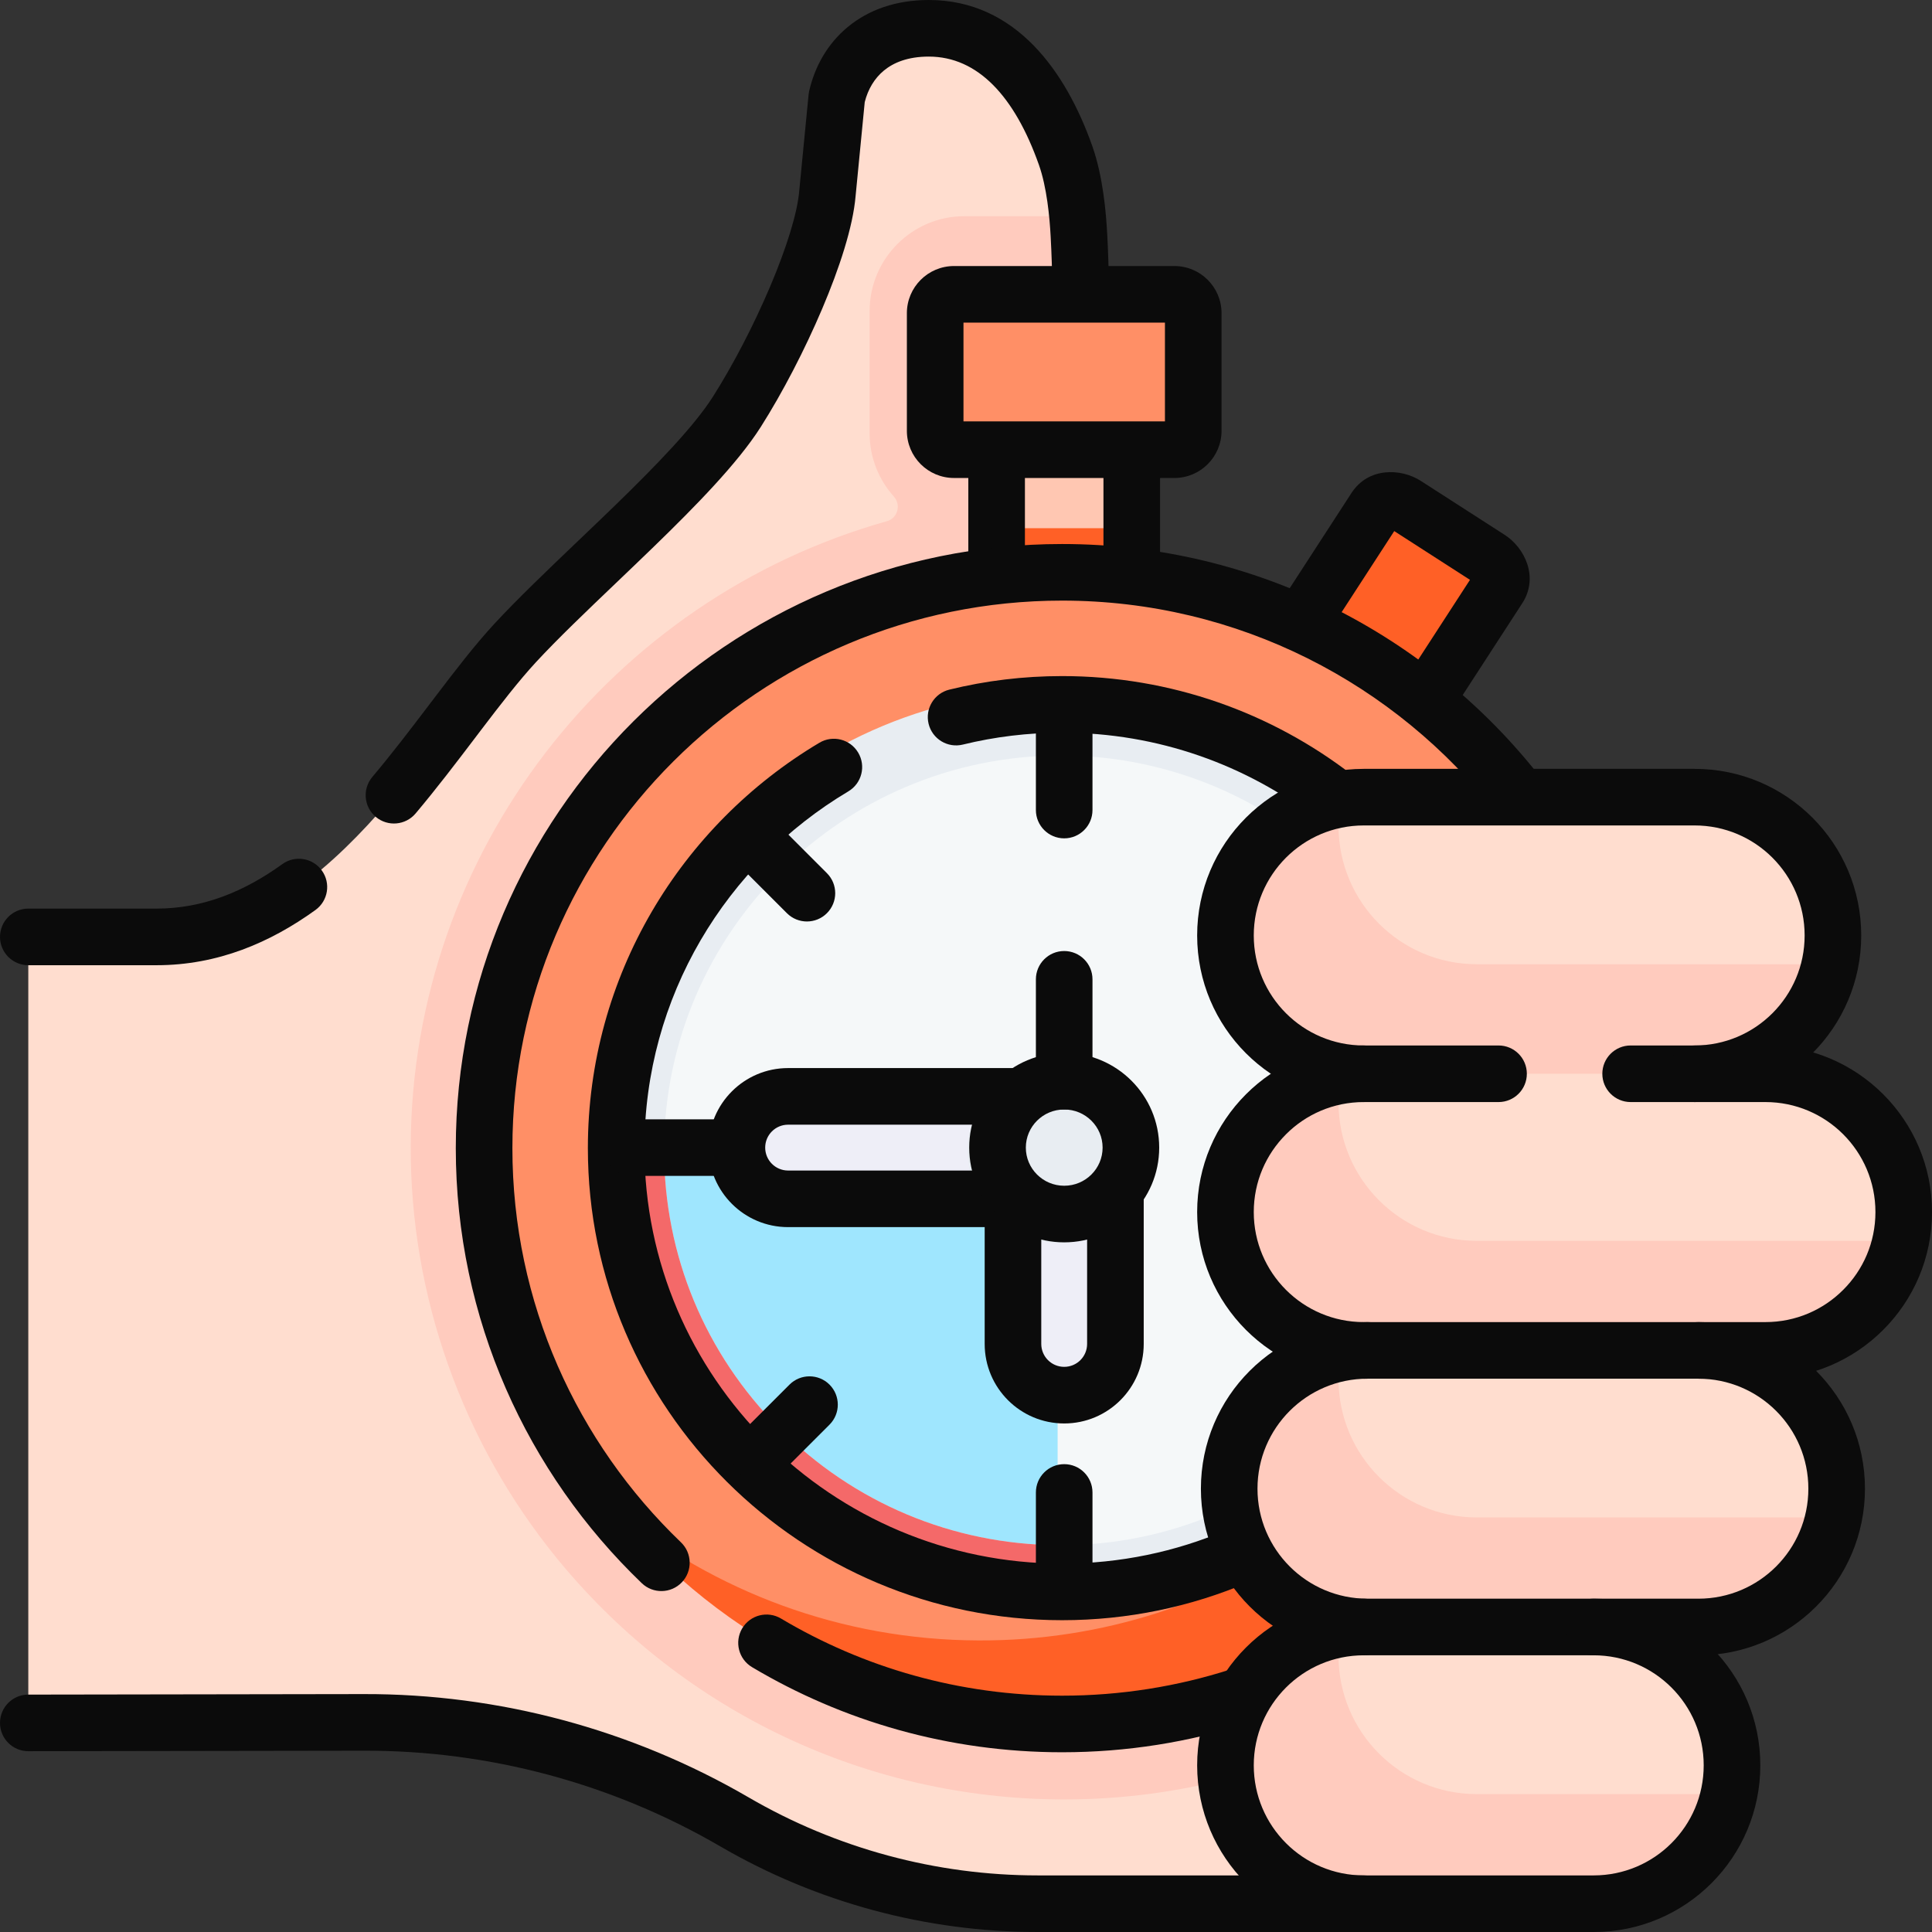 <svg width="96" height="96" viewBox="0 0 96 96" fill="none" xmlns="http://www.w3.org/2000/svg">
<rect x="0" y="0" width="96" height="96" fill="#333333" stroke="none"/>
<g id="stopwatch 1" clip-path="url(#clip0_1588_24565)">
<g id="Group">
<g id="Group_2">
<path id="Vector" d="M67.765 94.594H51.564C46.27 94.594 41.072 93.191 36.497 90.53C30.901 87.274 24.54 85.567 18.066 85.584L2.345 85.609C1.827 85.609 1.406 85.189 1.406 84.671V47.493C1.406 46.975 1.826 46.555 2.344 46.555H7.78C16.289 46.555 21.31 36.59 25.6 31.951C28.727 28.568 34.539 23.729 36.614 20.461C38.69 17.194 40.901 12.221 41.115 9.605L41.578 4.841C42.004 2.972 43.483 1.406 46.15 1.406C49.536 1.406 51.697 4.184 52.948 7.719C53.288 8.68 53.456 9.816 53.543 10.742C53.543 10.742 52.481 11.77 52.495 12.04C52.811 18.003 53.427 21.762 50.886 28.435C49.612 31.778 50.318 38.9 50.318 38.9L69.396 79.081L67.765 94.594Z" fill="#FFDDCF"/>
<path id="Vector_2" d="M69.397 79.08L68.746 85.273C64.049 87.907 58.636 89.413 52.883 89.413C52.882 89.413 52.754 89.413 52.754 89.413C43.079 89.374 34.015 85.086 27.841 77.638L27.832 77.629L27.665 77.424C22.955 71.644 20.378 64.363 20.409 56.923C20.465 42.349 30.349 29.758 44.068 25.899C44.605 25.748 44.787 25.089 44.415 24.673C43.666 23.837 43.211 22.735 43.211 21.529V15.459C43.211 12.854 45.322 10.742 47.928 10.742H53.544C53.578 11.091 53.598 11.411 53.613 11.681C53.928 17.646 53.427 21.763 50.887 28.434C49.614 31.777 50.319 38.901 50.319 38.901L69.397 79.08Z" fill="#FFCBBE"/>
<g id="Group_3">
<path id="Vector_3" d="M70.191 35.757L74.461 29.21C74.753 28.759 74.55 28.11 74.008 27.761L69.837 25.077C69.298 24.73 68.627 24.812 68.336 25.26L64.209 31.522L70.191 35.757Z" fill="#FF6026"/>
<path id="Vector_4" d="M56.516 32.617H49.246V26.246L50.029 24.375L49.246 19.181H56.516L55.91 24.358L56.516 26.246V32.617Z" fill="#FF6026"/>
<path id="Vector_5" d="M56.514 19.181H49.244V26.246H56.514V19.181Z" fill="#FFC7B2"/>
<path id="Vector_6" d="M57.832 22.496H47.928C47.394 22.496 46.961 22.062 46.961 21.528V15.46C46.961 14.925 47.394 14.492 47.928 14.492H57.832C58.366 14.492 58.799 14.925 58.799 15.46V21.528C58.799 22.062 58.366 22.496 57.832 22.496Z" fill="#FF8F66"/>
<path id="Vector_7" d="M77.091 57.251C77.139 43.838 66.263 32.926 52.799 32.878C39.334 32.829 28.38 43.663 28.332 57.075C28.283 70.487 39.159 81.4 52.624 81.448C66.088 81.496 77.043 70.663 77.091 57.251Z" fill="#F5F8F9"/>
<path id="Vector_8" d="M28.33 57.162H52.553V81.447C39.17 81.36 28.328 70.488 28.33 57.162Z" fill="#9FE6FE"/>
<path id="Vector_9" d="M52.615 81.447C66.057 81.499 77.038 70.647 77.089 57.255C77.141 43.865 66.246 32.928 52.804 32.877C39.36 32.824 28.382 43.676 28.33 57.067C28.277 70.457 39.172 81.394 52.615 81.447ZM52.707 37.541H52.785C63.653 37.583 72.461 46.419 72.419 57.236C72.377 68.013 63.537 76.781 52.712 76.781H52.632C47.376 76.762 42.434 74.697 38.722 70.969C35.012 67.244 32.979 62.313 33 57.086C33.042 46.309 41.883 37.541 52.707 37.541Z" fill="#E8EDF2"/>
<path id="Vector_10" d="M28.33 57.162H33C32.998 62.361 35.029 67.263 38.722 70.969C42.416 74.678 47.327 76.741 52.553 76.779V81.447C39.17 81.36 28.328 70.488 28.33 57.162Z" fill="#F46969"/>
<g id="Group_4">
<path id="Vector_11" d="M49.6 66.31L49.634 56.232C49.64 54.676 50.906 53.42 52.462 53.426H52.473C54.028 53.432 55.285 54.698 55.279 56.253L55.244 66.332C55.238 67.888 53.972 69.144 52.416 69.138H52.406C50.85 69.132 49.594 67.866 49.6 66.31Z" fill="#EEEEF7"/>
<path id="Vector_12" d="M39.658 54.422L52.17 54.479C53.726 54.485 54.982 55.751 54.976 57.307V57.317C54.97 58.873 53.704 60.129 52.148 60.123L39.636 60.066C38.08 60.06 36.824 58.794 36.83 57.238V57.228C36.836 55.672 38.102 54.416 39.658 54.422Z" fill="#EEEEF7"/>
</g>
<path id="Vector_13" d="M57.335 57.18C57.344 54.636 55.282 52.566 52.728 52.556C50.175 52.546 48.096 54.6 48.086 57.144C48.076 59.688 50.139 61.758 52.693 61.768C55.246 61.778 57.325 59.724 57.335 57.18Z" fill="#E8EDF2"/>
<path id="Vector_14" d="M77.108 42.727C77.285 42.671 77.457 42.609 77.628 42.542C75.897 39.623 73.66 37.035 71.037 34.898C66.115 30.885 59.832 28.466 52.99 28.438C37.152 28.378 24.218 41.164 24.158 56.938C24.13 63.797 26.54 70.106 30.573 75.056C36.487 80.533 44.039 84.302 52.992 84.337C68.83 84.399 80.774 72.827 80.834 57.051C80.855 51.733 79.467 46.943 77.108 42.727ZM52.619 80.019C39.968 79.969 29.714 69.677 29.763 57.073C29.812 44.469 40.145 34.256 52.797 34.307C65.45 34.354 75.704 44.649 75.653 57.251C75.605 69.855 65.272 80.068 52.619 80.019Z" fill="#FF8F66"/>
<path id="Vector_15" d="M77.627 42.541C77.006 42.786 76.342 42.958 75.697 43.053C76.844 46.158 77.466 49.514 77.452 53.013C77.426 59.842 74.987 66.111 70.942 71.02C69.377 73.061 67.473 74.833 65.316 76.248C65.313 76.25 65.309 76.253 65.307 76.255C60.591 79.587 54.827 81.538 48.617 81.513C41.778 81.487 35.495 79.067 30.572 75.056C35.819 81.494 43.814 85.627 52.767 85.663C68.606 85.724 81.541 72.939 81.602 57.163C81.623 51.831 80.17 46.829 77.627 42.541Z" fill="#FF6026"/>
</g>
<g id="Group_5">
<g id="Group_6">
<path id="Vector_16" d="M67.763 53.355L76.701 52.063L84.204 53.355H87.638C91.433 53.355 94.51 56.432 94.51 60.227C94.51 60.702 94.458 61.165 94.366 61.612C92.29 64.414 90.674 66.055 87.354 66.055L68.972 66.231C65.177 66.231 61.56 64.023 61.56 60.227C61.56 56.815 63.677 54.855 66.639 53.446C67.004 53.386 67.38 53.355 67.763 53.355Z" fill="#FFDDCF"/>
</g>
<g id="Group_7">
<path id="Vector_17" d="M94.367 61.657C94.086 62.98 93.421 64.163 92.497 65.086C91.254 66.331 89.536 67.1 87.639 67.1H84.204L75.653 69.639L67.764 67.1C63.969 67.1 60.893 64.023 60.893 60.228C60.893 58.328 61.661 56.611 62.906 55.368C63.898 54.374 65.192 53.684 66.639 53.446C66.555 53.879 66.51 54.325 66.51 54.783C66.51 58.58 69.587 61.657 73.382 61.657H94.367Z" fill="#FFCBBE"/>
</g>
</g>
<g id="Group_8">
<g id="Group_9">
<path id="Vector_18" d="M67.763 39.61H84.204C87.999 39.61 91.076 42.687 91.076 46.483C91.076 46.957 91.023 47.42 90.932 47.868C88.856 50.669 87.24 52.31 83.919 52.31L68.972 52.486C65.177 52.486 61.56 50.278 61.56 46.483C61.56 43.07 63.677 41.11 66.639 39.701C67.005 39.641 67.38 39.61 67.763 39.61Z" fill="#FFDDCF"/>
</g>
<g id="Group_10">
<path id="Vector_19" d="M90.933 47.912C90.651 49.236 89.987 50.419 89.063 51.341C87.82 52.586 86.102 53.355 84.204 53.355H67.764C63.969 53.355 60.893 50.278 60.893 46.483C60.893 44.584 61.661 42.866 62.906 41.623C63.898 40.629 65.192 39.939 66.639 39.701C66.555 40.134 66.51 40.581 66.51 41.038C66.51 44.835 69.587 47.912 73.382 47.912H90.933Z" fill="#FFCBBE"/>
</g>
</g>
<g id="Group_11">
<g id="Group_12">
<path id="Vector_20" d="M67.763 80.847L73.404 79.539L79.189 80.847C82.984 80.847 86.061 83.923 86.061 87.719C86.061 88.193 86.009 88.657 85.917 89.104C83.841 91.905 82.225 93.546 78.905 93.546L68.972 93.723C65.177 93.723 61.56 91.514 61.56 87.719C61.56 84.306 63.677 82.347 66.639 80.938C67.004 80.877 67.38 80.847 67.763 80.847Z" fill="#FFDDCF"/>
</g>
<g id="Group_13">
<path id="Vector_21" d="M85.918 89.148C85.637 90.472 84.972 91.655 84.048 92.578C82.805 93.823 81.088 94.591 79.19 94.591H67.764C63.969 94.591 60.893 91.514 60.893 87.719C60.893 85.82 61.661 84.103 62.906 82.859C63.898 81.866 65.192 81.176 66.639 80.938C66.555 81.371 66.51 81.817 66.51 82.275C66.51 86.071 69.587 89.148 73.382 89.148H85.918Z" fill="#FFCBBE"/>
</g>
</g>
<g id="Group_14">
<g id="Group_15">
<path id="Vector_22" d="M67.763 67.1H84.204C87.999 67.1 91.076 70.177 91.076 73.972C91.076 74.446 91.023 74.91 90.932 75.357C88.856 78.158 87.24 79.799 83.919 79.799L68.972 79.976C65.177 79.976 61.56 77.767 61.56 73.972C61.56 70.559 63.677 68.6 66.639 67.191C67.005 67.13 67.38 67.1 67.763 67.1Z" fill="#FFDDCF"/>
</g>
<g id="Group_16">
<path id="Vector_23" d="M90.933 75.401C90.651 76.725 89.987 77.908 89.063 78.831C87.82 80.076 86.102 80.844 84.204 80.844H67.764C63.969 80.844 60.893 77.768 60.893 73.973C60.893 72.073 61.661 70.356 62.906 69.113C63.898 68.119 65.192 67.429 66.639 67.191C66.555 67.624 66.51 68.07 66.51 68.528C66.51 72.325 69.587 75.401 73.382 75.401H90.933Z" fill="#FFCBBE"/>
</g>
</g>
</g>
<g id="Group_17">
<path id="Vector (Stroke)" fill-rule="evenodd" clip-rule="evenodd" d="M42.968 5.074L42.515 9.731C42.386 11.274 41.705 13.338 40.856 15.338C39.99 17.381 38.884 19.51 37.802 21.215L37.801 21.216C36.66 23.012 34.563 25.151 32.48 27.172C31.855 27.778 31.228 28.377 30.616 28.962C29.123 30.388 27.716 31.731 26.631 32.904C25.78 33.826 24.882 34.987 23.881 36.303C23.787 36.428 23.692 36.553 23.596 36.679C22.687 37.875 21.706 39.167 20.652 40.419C20.152 41.013 19.265 41.09 18.671 40.59C18.077 40.09 18 39.203 18.5 38.608C19.506 37.413 20.445 36.177 21.359 34.974C21.454 34.849 21.548 34.725 21.643 34.601C22.632 33.3 23.608 32.032 24.566 30.995L24.566 30.995C25.714 29.754 27.224 28.312 28.746 26.858C29.343 26.288 29.942 25.716 30.522 25.153C32.645 23.093 34.493 21.178 35.427 19.708C36.419 18.146 37.455 16.155 38.267 14.24C39.095 12.288 39.625 10.563 39.713 9.491C39.713 9.484 39.714 9.477 39.715 9.47L40.178 4.705C40.184 4.646 40.193 4.587 40.206 4.529C40.478 3.335 41.099 2.188 42.127 1.339C43.165 0.482 44.529 0 46.151 0C50.485 0 52.976 3.584 54.273 7.25M42.968 5.074C43.129 4.433 43.453 3.892 43.919 3.507C44.395 3.114 45.104 2.812 46.151 2.812C48.585 2.812 50.418 4.786 51.622 8.188L51.622 8.189C52.018 9.307 52.155 10.786 52.207 11.756C52.253 12.62 52.28 13.441 52.288 14.233C52.295 15.009 52.93 15.633 53.707 15.626C54.483 15.619 55.107 14.984 55.1 14.207C55.092 13.368 55.063 12.505 55.016 11.607L55.015 11.606C54.962 10.611 54.815 8.78 54.273 7.25" fill="#0B0B0B"/>
<path id="Vector (Stroke)_2" fill-rule="evenodd" clip-rule="evenodd" d="M15.992 43.255C16.447 43.885 16.304 44.764 15.674 45.218C13.434 46.834 10.823 47.961 7.779 47.961H1.406C0.63 47.961 0 47.331 0 46.554C0 45.778 0.63 45.148 1.406 45.148H7.779C10.083 45.148 12.13 44.306 14.029 42.937C14.659 42.483 15.538 42.625 15.992 43.255Z" fill="#0B0B0B"/>
<path id="Vector (Stroke)_3" fill-rule="evenodd" clip-rule="evenodd" d="M56.236 21.34C57.013 21.34 57.643 21.969 57.643 22.746V28.134C57.643 28.91 57.013 29.54 56.236 29.54C55.46 29.54 54.83 28.91 54.83 28.134V22.746C54.83 21.969 55.46 21.34 56.236 21.34Z" fill="#0B0B0B"/>
<path id="Vector (Stroke)_4" fill-rule="evenodd" clip-rule="evenodd" d="M49.522 21.34C50.298 21.34 50.928 21.969 50.928 22.746V28.134C50.928 28.91 50.298 29.54 49.522 29.54C48.745 29.54 48.115 28.91 48.115 28.134V22.746C48.115 21.969 48.745 21.34 49.522 21.34Z" fill="#0B0B0B"/>
<path id="Vector (Stroke)_5" fill-rule="evenodd" clip-rule="evenodd" d="M36.88 80.912C37.277 80.245 38.14 80.026 38.807 80.424C42.896 82.857 47.673 84.257 52.775 84.257C55.694 84.257 58.508 83.798 61.147 82.952C61.886 82.714 62.678 83.121 62.915 83.861C63.153 84.6 62.745 85.392 62.006 85.629C59.094 86.564 55.99 87.069 52.775 87.069C47.152 87.069 41.879 85.525 37.369 82.84C36.701 82.443 36.483 81.58 36.88 80.912Z" fill="#0B0B0B"/>
<path id="Vector (Stroke)_6" fill-rule="evenodd" clip-rule="evenodd" d="M52.776 29.844C37.709 29.844 25.461 42.056 25.461 57.051C25.461 64.733 28.672 71.683 33.837 76.638C34.398 77.176 34.416 78.066 33.878 78.627C33.34 79.187 32.45 79.206 31.89 78.668C26.198 73.206 22.648 65.534 22.648 57.051C22.648 40.493 36.166 27.032 52.776 27.032C62.446 27.032 71.066 31.597 76.58 38.67C77.058 39.282 76.948 40.166 76.336 40.643C75.723 41.121 74.839 41.011 74.362 40.399C69.357 33.98 61.541 29.844 52.776 29.844Z" fill="#0B0B0B"/>
<path id="Vector (Stroke)_7" fill-rule="evenodd" clip-rule="evenodd" d="M42.642 37.396C43.04 38.063 42.821 38.926 42.153 39.323C36.084 42.935 32.023 49.534 32.023 57.051C32.023 68.427 41.327 77.694 52.776 77.694C55.665 77.694 58.416 77.104 60.916 76.04C61.63 75.736 62.456 76.069 62.761 76.784C63.065 77.498 62.732 78.324 62.017 78.628C59.177 79.837 56.052 80.507 52.776 80.507C39.786 80.507 29.211 69.993 29.211 57.051C29.211 48.495 33.835 41.001 40.715 36.907C41.382 36.509 42.245 36.728 42.642 37.396Z" fill="#0B0B0B"/>
<path id="Vector (Stroke)_8" fill-rule="evenodd" clip-rule="evenodd" d="M52.775 36.407C51.073 36.407 49.423 36.611 47.843 36.998C47.089 37.183 46.327 36.722 46.142 35.968C45.957 35.213 46.419 34.452 47.173 34.267C48.972 33.825 50.847 33.594 52.775 33.594C58.193 33.594 63.193 35.425 67.177 38.496C67.792 38.97 67.906 39.853 67.432 40.468C66.958 41.083 66.075 41.197 65.46 40.723C61.95 38.018 57.55 36.407 52.775 36.407Z" fill="#0B0B0B"/>
<path id="Vector (Stroke)_9" fill-rule="evenodd" clip-rule="evenodd" d="M45.062 15.562C45.062 14.268 46.112 13.219 47.406 13.219H58.354C59.648 13.219 60.698 14.268 60.698 15.562V21.407C60.698 22.702 59.648 23.751 58.354 23.751H47.406C46.112 23.751 45.062 22.702 45.062 21.407V15.562ZM47.875 16.031V20.939H57.885V16.031H47.875Z" fill="#0B0B0B"/>
<path id="Vector (Stroke)_10" fill-rule="evenodd" clip-rule="evenodd" d="M67.156 24.494C67.992 23.206 69.617 23.263 70.597 23.894L74.769 26.578C74.769 26.578 74.769 26.578 74.769 26.578C75.754 27.212 76.482 28.678 75.64 29.976L72.098 35.434C71.675 36.086 70.804 36.272 70.153 35.849C69.501 35.426 69.316 34.555 69.739 33.904L73.042 28.812L69.279 26.39L65.969 31.491C65.546 32.142 64.675 32.328 64.024 31.905C63.372 31.482 63.187 30.611 63.609 29.96L67.156 24.494ZM73.28 28.445C73.28 28.445 73.281 28.445 73.281 28.445L73.28 28.445Z" fill="#0B0B0B"/>
<path id="Vector (Stroke)_11" fill-rule="evenodd" clip-rule="evenodd" d="M50.334 57.985C51.111 57.985 51.74 58.614 51.74 59.391V66.779C51.74 67.408 52.25 67.918 52.879 67.918C53.508 67.918 54.018 67.408 54.018 66.779V59.391C54.018 58.614 54.648 57.985 55.425 57.985C56.201 57.985 56.831 58.614 56.831 59.391V66.779C56.831 68.961 55.062 70.731 52.879 70.731C50.697 70.731 48.928 68.962 48.928 66.779V59.391C48.928 58.614 49.557 57.985 50.334 57.985Z" fill="#0B0B0B"/>
<path id="Vector (Stroke)_12" fill-rule="evenodd" clip-rule="evenodd" d="M35.209 57.024C35.209 54.842 36.978 53.072 39.16 53.072H50.553C51.33 53.072 51.96 53.702 51.96 54.479C51.96 55.255 51.33 55.885 50.553 55.885H39.16C38.531 55.885 38.022 56.395 38.022 57.024C38.022 57.653 38.532 58.163 39.16 58.163H50.359C51.136 58.163 51.765 58.793 51.765 59.569C51.765 60.346 51.136 60.975 50.359 60.975H39.16C36.978 60.975 35.209 59.206 35.209 57.024Z" fill="#0B0B0B"/>
<path id="Vector (Stroke)_13" fill-rule="evenodd" clip-rule="evenodd" d="M52.88 55.13C51.822 55.13 50.973 55.983 50.973 57.024C50.973 58.065 51.822 58.919 52.88 58.919C53.939 58.919 54.788 58.065 54.788 57.024C54.788 55.983 53.939 55.13 52.88 55.13ZM48.16 57.024C48.16 54.419 50.279 52.317 52.88 52.317C55.482 52.317 57.6 54.419 57.6 57.024C57.6 59.629 55.482 61.731 52.88 61.731C50.279 61.731 48.16 59.629 48.16 57.024Z" fill="#0B0B0B"/>
<path id="Vector (Stroke)_14" fill-rule="evenodd" clip-rule="evenodd" d="M52.879 34.157C53.656 34.157 54.285 34.786 54.285 35.563V40.251C54.285 41.027 53.656 41.657 52.879 41.657C52.102 41.657 51.473 41.027 51.473 40.251V35.563C51.473 34.786 52.102 34.157 52.879 34.157Z" fill="#0B0B0B"/>
<path id="Vector (Stroke)_15" fill-rule="evenodd" clip-rule="evenodd" d="M52.879 47.256C53.656 47.256 54.285 47.886 54.285 48.662V53.723C54.285 54.5 53.656 55.13 52.879 55.13C52.102 55.13 51.473 54.5 51.473 53.723V48.662C51.473 47.886 52.102 47.256 52.879 47.256Z" fill="#0B0B0B"/>
<path id="Vector (Stroke)_16" fill-rule="evenodd" clip-rule="evenodd" d="M52.879 72.753C53.656 72.753 54.285 73.383 54.285 74.16V78.66C54.285 79.436 53.656 80.066 52.879 80.066C52.102 80.066 51.473 79.436 51.473 78.66V74.16C51.473 73.383 52.102 72.753 52.879 72.753Z" fill="#0B0B0B"/>
<path id="Vector (Stroke)_17" fill-rule="evenodd" clip-rule="evenodd" d="M36.633 40.919C37.182 40.37 38.072 40.37 38.621 40.919L41.089 43.387C41.639 43.936 41.639 44.827 41.089 45.376C40.54 45.925 39.65 45.925 39.101 45.376L36.633 42.908C36.083 42.359 36.083 41.468 36.633 40.919Z" fill="#0B0B0B"/>
<path id="Vector (Stroke)_18" fill-rule="evenodd" clip-rule="evenodd" d="M30 57.024C30 56.247 30.63 55.618 31.406 55.618H36.264C37.04 55.618 37.67 56.247 37.67 57.024C37.67 57.801 37.04 58.43 36.264 58.43H31.406C30.63 58.43 30 57.801 30 57.024Z" fill="#0B0B0B"/>
<path id="Vector (Stroke)_19" fill-rule="evenodd" clip-rule="evenodd" d="M41.218 68.801C41.767 69.351 41.767 70.241 41.218 70.79L38.75 73.258C38.201 73.807 37.311 73.807 36.761 73.258C36.212 72.709 36.212 71.819 36.761 71.269L39.23 68.801C39.779 68.252 40.669 68.252 41.218 68.801Z" fill="#0B0B0B"/>
<g id="Group_18">
<path id="Vector (Stroke)_20" fill-rule="evenodd" clip-rule="evenodd" d="M67.95 68.506C64.931 68.506 62.484 70.953 62.484 73.972C62.484 76.991 64.931 79.438 67.95 79.438H84.39C87.409 79.438 89.856 76.991 89.856 73.972C89.856 70.953 87.409 68.506 84.39 68.506H67.95ZM59.672 73.972C59.672 69.4 63.378 65.694 67.95 65.694H84.39C88.963 65.694 92.669 69.4 92.669 73.972C92.669 78.544 88.963 82.251 84.39 82.251H67.95C63.378 82.251 59.672 78.544 59.672 73.972Z" fill="#0B0B0B"/>
</g>
<g id="Group_19">
<path id="Vector (Stroke)_21" fill-rule="evenodd" clip-rule="evenodd" d="M79.619 53.355C79.619 52.578 80.249 51.949 81.025 51.949H87.723C92.294 51.949 96.001 55.655 96.001 60.227C96.001 62.514 95.074 64.585 93.575 66.081C92.079 67.579 90.008 68.507 87.723 68.507H84.393C83.616 68.507 82.987 67.877 82.987 67.101C82.987 66.324 83.616 65.694 84.393 65.694H87.723C89.233 65.694 90.596 65.085 91.586 64.093L91.587 64.092C92.579 63.102 93.189 61.739 93.189 60.227C93.189 57.209 90.741 54.761 87.723 54.761H81.025C80.249 54.761 79.619 54.132 79.619 53.355Z" fill="#0B0B0B"/>
<path id="Vector (Stroke)_22" fill-rule="evenodd" clip-rule="evenodd" d="M61.912 54.374C63.408 52.876 65.48 51.949 67.764 51.949H74.462C75.239 51.949 75.868 52.578 75.868 53.355C75.868 54.132 75.239 54.761 74.462 54.761H67.764C66.255 54.761 64.891 55.371 63.901 56.362L63.9 56.364C62.909 57.354 62.299 58.717 62.299 60.227C62.299 63.247 64.746 65.694 67.764 65.694H67.952C68.729 65.694 69.358 66.324 69.358 67.101C69.358 67.877 68.729 68.507 67.952 68.507H67.764C63.193 68.507 59.486 64.8 59.486 60.227C59.486 57.942 60.414 55.871 61.912 54.374Z" fill="#0B0B0B"/>
</g>
<g id="Group_20">
<path id="Vector (Stroke)_23" fill-rule="evenodd" clip-rule="evenodd" d="M67.765 41.016C64.746 41.016 62.299 43.464 62.299 46.483C62.299 49.502 64.746 51.949 67.765 51.949C68.541 51.949 69.171 52.578 69.171 53.355C69.171 54.132 68.541 54.761 67.765 54.761C63.193 54.761 59.486 51.055 59.486 46.483C59.486 41.91 63.193 38.204 67.765 38.204H84.205C88.777 38.204 92.483 41.91 92.483 46.483C92.483 51.055 88.777 54.761 84.205 54.761C83.428 54.761 82.799 54.132 82.799 53.355C82.799 52.578 83.428 51.949 84.205 51.949C87.224 51.949 89.671 49.502 89.671 46.483C89.671 43.464 87.224 41.016 84.205 41.016H67.765Z" fill="#0B0B0B"/>
</g>
<path id="Vector (Stroke)_24" fill-rule="evenodd" clip-rule="evenodd" d="M18.063 84.178C24.786 84.16 31.393 85.933 37.204 89.314C41.564 91.851 46.519 93.188 51.563 93.188H67.766C68.543 93.188 69.172 93.817 69.172 94.594C69.172 95.37 68.543 96 67.766 96H51.563C46.022 96 40.579 94.532 35.789 91.745C30.41 88.615 24.294 86.974 18.07 86.991L1.408 87.016C0.632 87.017 0.001 86.389 1.68268e-06 85.612C-0.001 84.835 0.627 84.205 1.404 84.204L18.062 84.178C18.063 84.178 18.063 84.178 18.063 84.178Z" fill="#0B0B0B"/>
<path id="Vector (Stroke)_25" fill-rule="evenodd" clip-rule="evenodd" d="M67.767 82.251C64.747 82.251 62.299 84.699 62.299 87.719C62.299 90.739 64.747 93.188 67.767 93.188H79.192C82.21 93.185 84.656 90.738 84.656 87.719C84.656 84.699 82.208 82.251 79.188 82.251C78.411 82.251 77.782 81.621 77.782 80.844C77.782 80.068 78.411 79.438 79.188 79.438C83.761 79.438 87.469 83.146 87.469 87.719C87.469 92.29 83.765 95.997 79.194 96H67.767C63.194 96 59.486 92.293 59.486 87.719C59.486 83.146 63.194 79.438 67.767 79.438C68.543 79.438 69.173 80.068 69.173 80.844C69.173 81.621 68.543 82.251 67.767 82.251Z" fill="#0B0B0B"/>
</g>
</g>
</g>
<defs>
<clipPath id="clip0_1588_24565">
<rect width="96" height="96" fill="white"/>
</clipPath>
</defs>
</svg>
